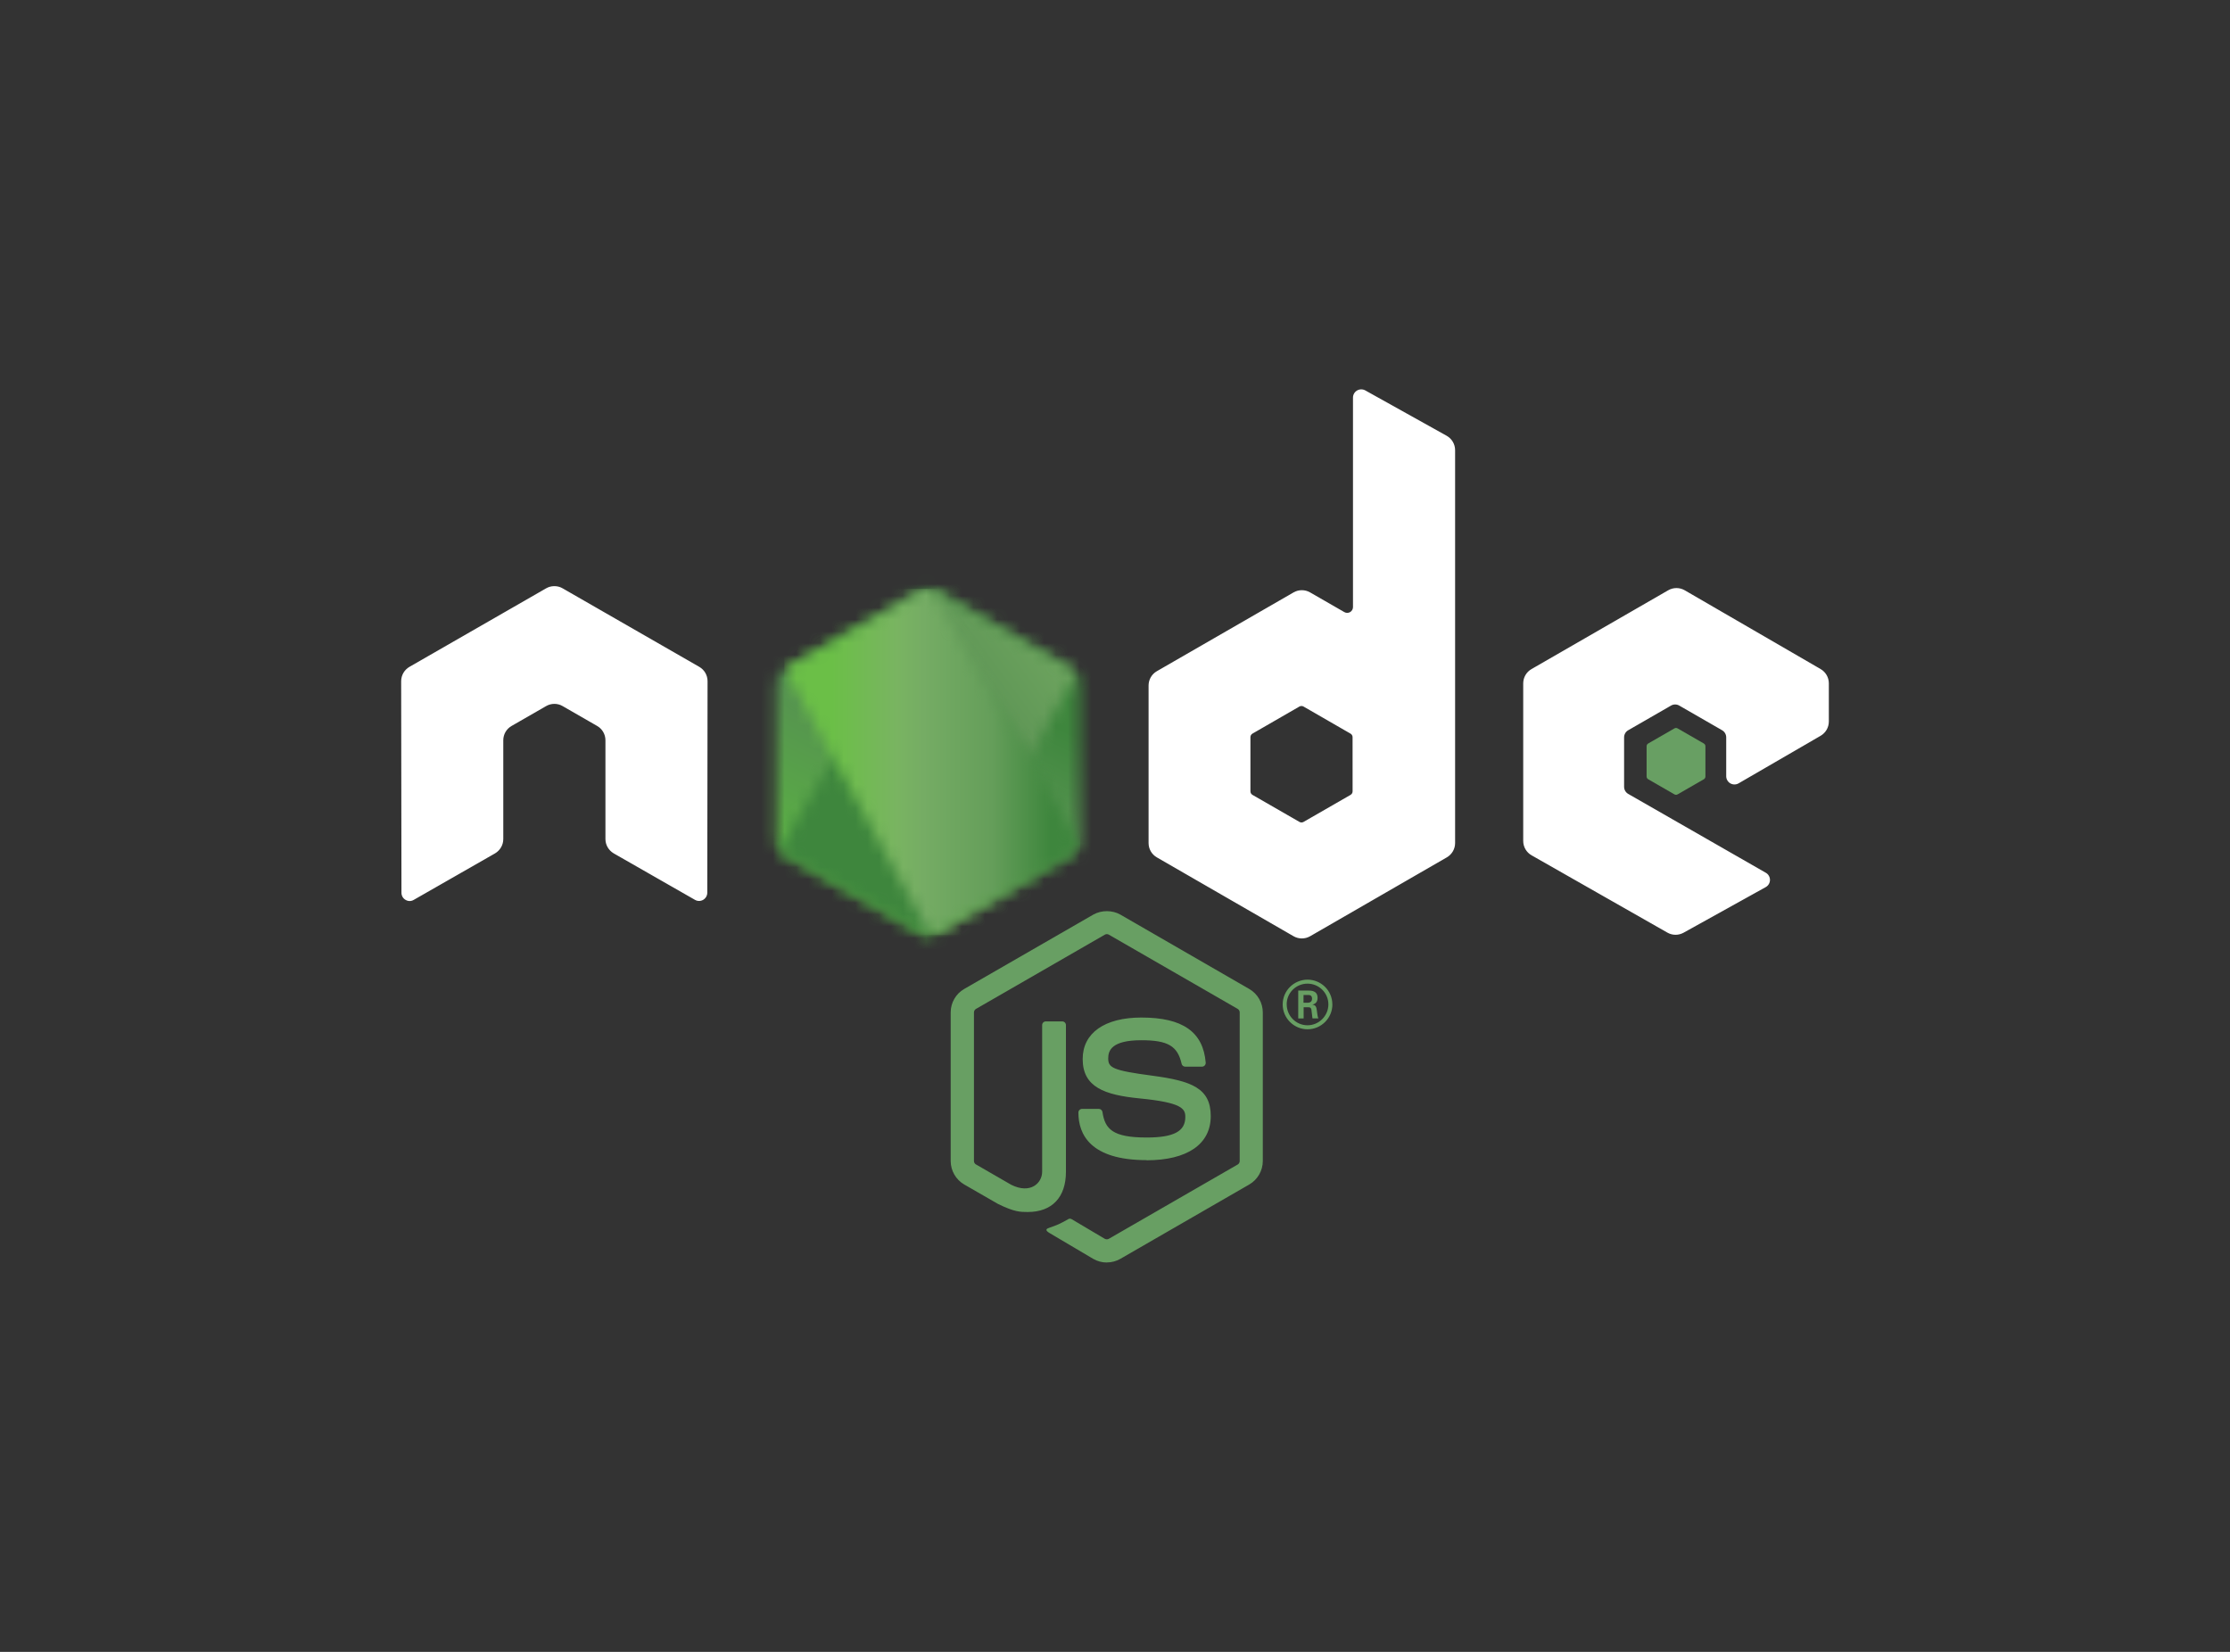 <svg width="189" height="140" viewBox="0 0 189 140" fill="none" xmlns="http://www.w3.org/2000/svg">
<rect x="0" y="0" width="189" height="140" fill="#333333" stroke="none"/>
<g style="mix-blend-mode:luminosity" clip-path="url(#clip0_738_3344)">
<path d="M93.806 107.001C93.406 107.001 93.01 106.896 92.66 106.695L89.012 104.538C88.467 104.234 88.733 104.126 88.912 104.064C89.639 103.81 89.786 103.753 90.562 103.313C90.643 103.267 90.75 103.283 90.833 103.332L93.636 104.993C93.737 105.048 93.881 105.048 93.975 104.993L104.902 98.694C105.003 98.637 105.069 98.52 105.069 98.399V85.808C105.069 85.682 105.003 85.57 104.9 85.507L93.977 79.215C93.876 79.154 93.742 79.154 93.64 79.215L82.719 85.507C82.614 85.568 82.546 85.685 82.546 85.805V98.397C82.546 98.517 82.612 98.632 82.716 98.689L85.708 100.415C87.333 101.226 88.326 100.27 88.326 99.309V86.881C88.326 86.704 88.465 86.567 88.643 86.567H90.027C90.2 86.567 90.342 86.704 90.342 86.881V99.314C90.342 101.478 89.16 102.72 87.106 102.72C86.474 102.72 85.976 102.72 84.587 102.038L81.72 100.388C81.012 99.978 80.574 99.213 80.574 98.397V85.805C80.574 84.986 81.012 84.221 81.72 83.817L92.659 77.516C93.351 77.125 94.27 77.125 94.956 77.516L105.881 83.82C106.587 84.227 107.027 84.989 107.027 85.808V98.399C107.027 99.216 106.587 99.978 105.881 100.388L94.956 106.689C94.606 106.891 94.21 106.995 93.805 106.995" fill="#689F63"/>
<path d="M97.182 98.324C92.401 98.324 91.398 96.132 91.398 94.294C91.398 94.119 91.54 93.98 91.715 93.98H93.126C93.282 93.98 93.413 94.093 93.438 94.247C93.651 95.683 94.286 96.407 97.177 96.407C99.48 96.407 100.46 95.888 100.46 94.668C100.46 93.966 100.181 93.445 96.603 93.095C93.61 92.8 91.761 92.142 91.761 89.752C91.761 87.55 93.621 86.239 96.737 86.239C100.235 86.239 101.969 87.452 102.188 90.058C102.196 90.148 102.164 90.235 102.103 90.301C102.043 90.364 101.958 90.402 101.871 90.402H100.451C100.304 90.402 100.175 90.298 100.145 90.156C99.803 88.646 98.977 88.162 96.731 88.162C94.218 88.162 93.925 89.036 93.925 89.692C93.925 90.487 94.27 90.719 97.661 91.167C101.02 91.612 102.615 92.24 102.615 94.597C102.615 96.974 100.629 98.337 97.166 98.337M110.476 84.983H110.843C111.143 84.983 111.201 84.773 111.201 84.65C111.201 84.328 110.979 84.328 110.856 84.328H110.479L110.476 84.983ZM110.03 83.951H110.843C111.122 83.951 111.669 83.951 111.669 84.573C111.669 85.008 111.39 85.098 111.223 85.152C111.548 85.174 111.57 85.387 111.614 85.688C111.636 85.876 111.671 86.201 111.737 86.31H111.236C111.223 86.201 111.146 85.6 111.146 85.567C111.113 85.434 111.067 85.368 110.9 85.368H110.487V86.313H110.03V83.951ZM109.054 85.125C109.054 86.103 109.844 86.895 110.815 86.895C111.794 86.895 112.585 86.086 112.585 85.125C112.585 84.144 111.784 83.366 110.812 83.366C109.855 83.366 109.051 84.133 109.051 85.122M112.924 85.13C112.924 86.289 111.975 87.234 110.818 87.234C109.669 87.234 108.712 86.299 108.712 85.13C108.712 83.94 109.691 83.027 110.818 83.027C111.953 83.027 112.921 83.942 112.921 85.13" fill="#689F63"/>
<path fill-rule="evenodd" clip-rule="evenodd" d="M59.968 57.732C59.968 57.23 59.702 56.768 59.268 56.518L47.682 49.862C47.487 49.747 47.268 49.687 47.045 49.679H46.926C46.704 49.687 46.484 49.747 46.286 49.862L34.701 56.518C34.269 56.77 34 57.231 34 57.734L34.025 75.662C34.025 75.911 34.154 76.143 34.373 76.266C34.586 76.397 34.854 76.397 35.068 76.266L41.955 72.327C42.39 72.069 42.655 71.612 42.655 71.115V62.739C42.655 62.239 42.92 61.777 43.354 61.529L46.286 59.843C46.504 59.717 46.743 59.655 46.986 59.655C47.226 59.655 47.471 59.716 47.682 59.842L50.613 61.528C51.047 61.777 51.313 62.238 51.313 62.738V71.113C51.313 71.61 51.582 72.069 52.015 72.326L58.898 76.262C59.114 76.39 59.383 76.39 59.598 76.262C59.81 76.139 59.945 75.907 59.945 75.658L59.968 57.732ZM114.637 67.067C114.637 67.192 114.57 67.307 114.462 67.369L110.482 69.659C110.374 69.722 110.241 69.722 110.133 69.659L106.153 67.369C106.044 67.307 105.978 67.191 105.978 67.067V62.479C105.978 62.354 106.044 62.239 106.15 62.176L110.127 59.882C110.237 59.819 110.371 59.819 110.48 59.882L114.46 62.176C114.57 62.239 114.635 62.354 114.635 62.479L114.637 67.067ZM115.712 33.088C115.494 32.968 115.23 32.971 115.016 33.096C114.802 33.221 114.67 33.451 114.67 33.699V51.453C114.67 51.628 114.577 51.789 114.426 51.877C114.276 51.964 114.088 51.964 113.936 51.877L111.034 50.207C110.602 49.958 110.07 49.958 109.636 50.207L98.047 56.886C97.614 57.135 97.346 57.596 97.346 58.094V71.455C97.346 71.955 97.614 72.414 98.047 72.665L109.636 79.349C110.069 79.597 110.602 79.597 111.036 79.349L122.625 72.663C123.057 72.411 123.325 71.952 123.325 71.453V38.152C123.325 37.645 123.049 37.179 122.606 36.931L115.712 33.088ZM154.304 62.359C154.735 62.109 155 61.648 155 61.151V57.913C155 57.414 154.734 56.955 154.303 56.704L142.788 50.029C142.353 49.777 141.819 49.777 141.384 50.029L129.798 56.707C129.363 56.958 129.098 57.417 129.098 57.917V71.273C129.098 71.775 129.368 72.24 129.803 72.488L141.316 79.041C141.74 79.284 142.26 79.287 142.689 79.049L149.653 75.184C149.872 75.061 150.011 74.829 150.011 74.578C150.011 74.326 149.877 74.092 149.659 73.969L138.001 67.288C137.782 67.165 137.648 66.933 137.648 66.684V62.494C137.648 62.244 137.779 62.014 137.998 61.889L141.625 59.8C141.841 59.674 142.107 59.674 142.323 59.8L145.952 61.889C146.168 62.012 146.302 62.244 146.302 62.493V65.787C146.302 66.035 146.436 66.267 146.653 66.393C146.869 66.516 147.137 66.516 147.353 66.39L154.304 62.359Z" fill="white"/>
<path fill-rule="evenodd" clip-rule="evenodd" d="M141.914 61.733C141.996 61.685 142.099 61.685 142.182 61.733L144.406 63.014C144.489 63.063 144.54 63.151 144.54 63.247V65.811C144.54 65.907 144.489 65.996 144.406 66.044L142.182 67.325C142.099 67.373 141.996 67.373 141.914 67.325L139.691 66.044C139.607 65.996 139.555 65.907 139.555 65.811V63.247C139.555 63.151 139.604 63.063 139.689 63.014L141.914 61.733Z" fill="#689F63"/>
<mask id="mask0_738_3344" style="mask-type:luminance" maskUnits="userSpaceOnUse" x="65" y="49" width="27" height="31">
<path d="M77.962 50.096L66.439 56.738C66.007 56.986 65.742 57.445 65.742 57.941V71.234C65.742 71.73 66.007 72.189 66.439 72.438L77.963 79.085C78.394 79.332 78.925 79.332 79.355 79.085L90.878 72.438C91.307 72.189 91.573 71.73 91.573 71.234V57.941C91.573 57.445 91.307 56.986 90.875 56.738L79.354 50.096C79.138 49.972 78.897 49.91 78.657 49.91C78.416 49.91 78.175 49.972 77.959 50.096" fill="white"/>
</mask>
<g mask="url(#mask0_738_3344)">
<path d="M103.219 55.611L70.747 39.717L54.098 73.633L86.569 89.528L103.219 55.611Z" fill="url(#paint0_linear_738_3344)"/>
</g>
<mask id="mask1_738_3344" style="mask-type:luminance" maskUnits="userSpaceOnUse" x="66" y="49" width="26" height="31">
<path d="M66.027 72.078C66.138 72.221 66.275 72.344 66.438 72.437L76.323 78.139L77.969 79.084C78.216 79.226 78.496 79.286 78.772 79.266C78.864 79.258 78.956 79.241 79.046 79.216L91.199 56.993C91.106 56.892 90.998 56.808 90.876 56.737L83.33 52.386L79.341 50.094C79.228 50.028 79.105 49.982 78.98 49.949L66.027 72.078Z" fill="white"/>
</mask>
<g mask="url(#mask1_738_3344)">
<path d="M51.988 60.312L74.917 91.3L105.24 68.928L82.31 37.941L51.988 60.312Z" fill="url(#paint1_linear_738_3344)"/>
</g>
<mask id="mask2_738_3344" style="mask-type:luminance" maskUnits="userSpaceOnUse" x="66" y="49" width="26" height="31">
<path d="M78.52 49.915C78.327 49.934 78.138 49.995 77.963 50.093L66.473 56.716L78.863 79.252C79.036 79.228 79.205 79.171 79.359 79.082L90.882 72.435C91.238 72.229 91.481 71.88 91.555 71.486L78.924 49.938C78.831 49.92 78.738 49.91 78.642 49.91C78.603 49.91 78.565 49.912 78.527 49.916" fill="white"/>
</mask>
<g mask="url(#mask2_738_3344)">
<path d="M66.473 49.91V79.253H91.55V49.91H66.473Z" fill="url(#paint2_linear_738_3344)"/>
</g>
</g>
<defs>
<linearGradient id="paint0_linear_738_3344" x1="86.973" y1="47.639" x2="70.363" y2="81.571" gradientUnits="userSpaceOnUse">
<stop offset="0.3" stop-color="#3E863D"/>
<stop offset="0.5" stop-color="#55934F"/>
<stop offset="0.8" stop-color="#5AAD45"/>
</linearGradient>
<linearGradient id="paint1_linear_738_3344" x1="63.59" y1="75.984" x2="93.883" y2="53.568" gradientUnits="userSpaceOnUse">
<stop offset="0.57" stop-color="#3E863D"/>
<stop offset="0.72" stop-color="#619857"/>
<stop offset="1" stop-color="#76AC64"/>
</linearGradient>
<linearGradient id="paint2_linear_738_3344" x1="66.481" y1="64.582" x2="91.555" y2="64.582" gradientUnits="userSpaceOnUse">
<stop offset="0.16" stop-color="#6BBF47"/>
<stop offset="0.38" stop-color="#79B461"/>
<stop offset="0.47" stop-color="#75AC64"/>
<stop offset="0.7" stop-color="#659E5A"/>
<stop offset="0.9" stop-color="#3E863D"/>
</linearGradient>
<clipPath id="clip0_738_3344">
<rect width="121" height="74" fill="white" transform="translate(34 33)"/>
</clipPath>
</defs>
</svg>
